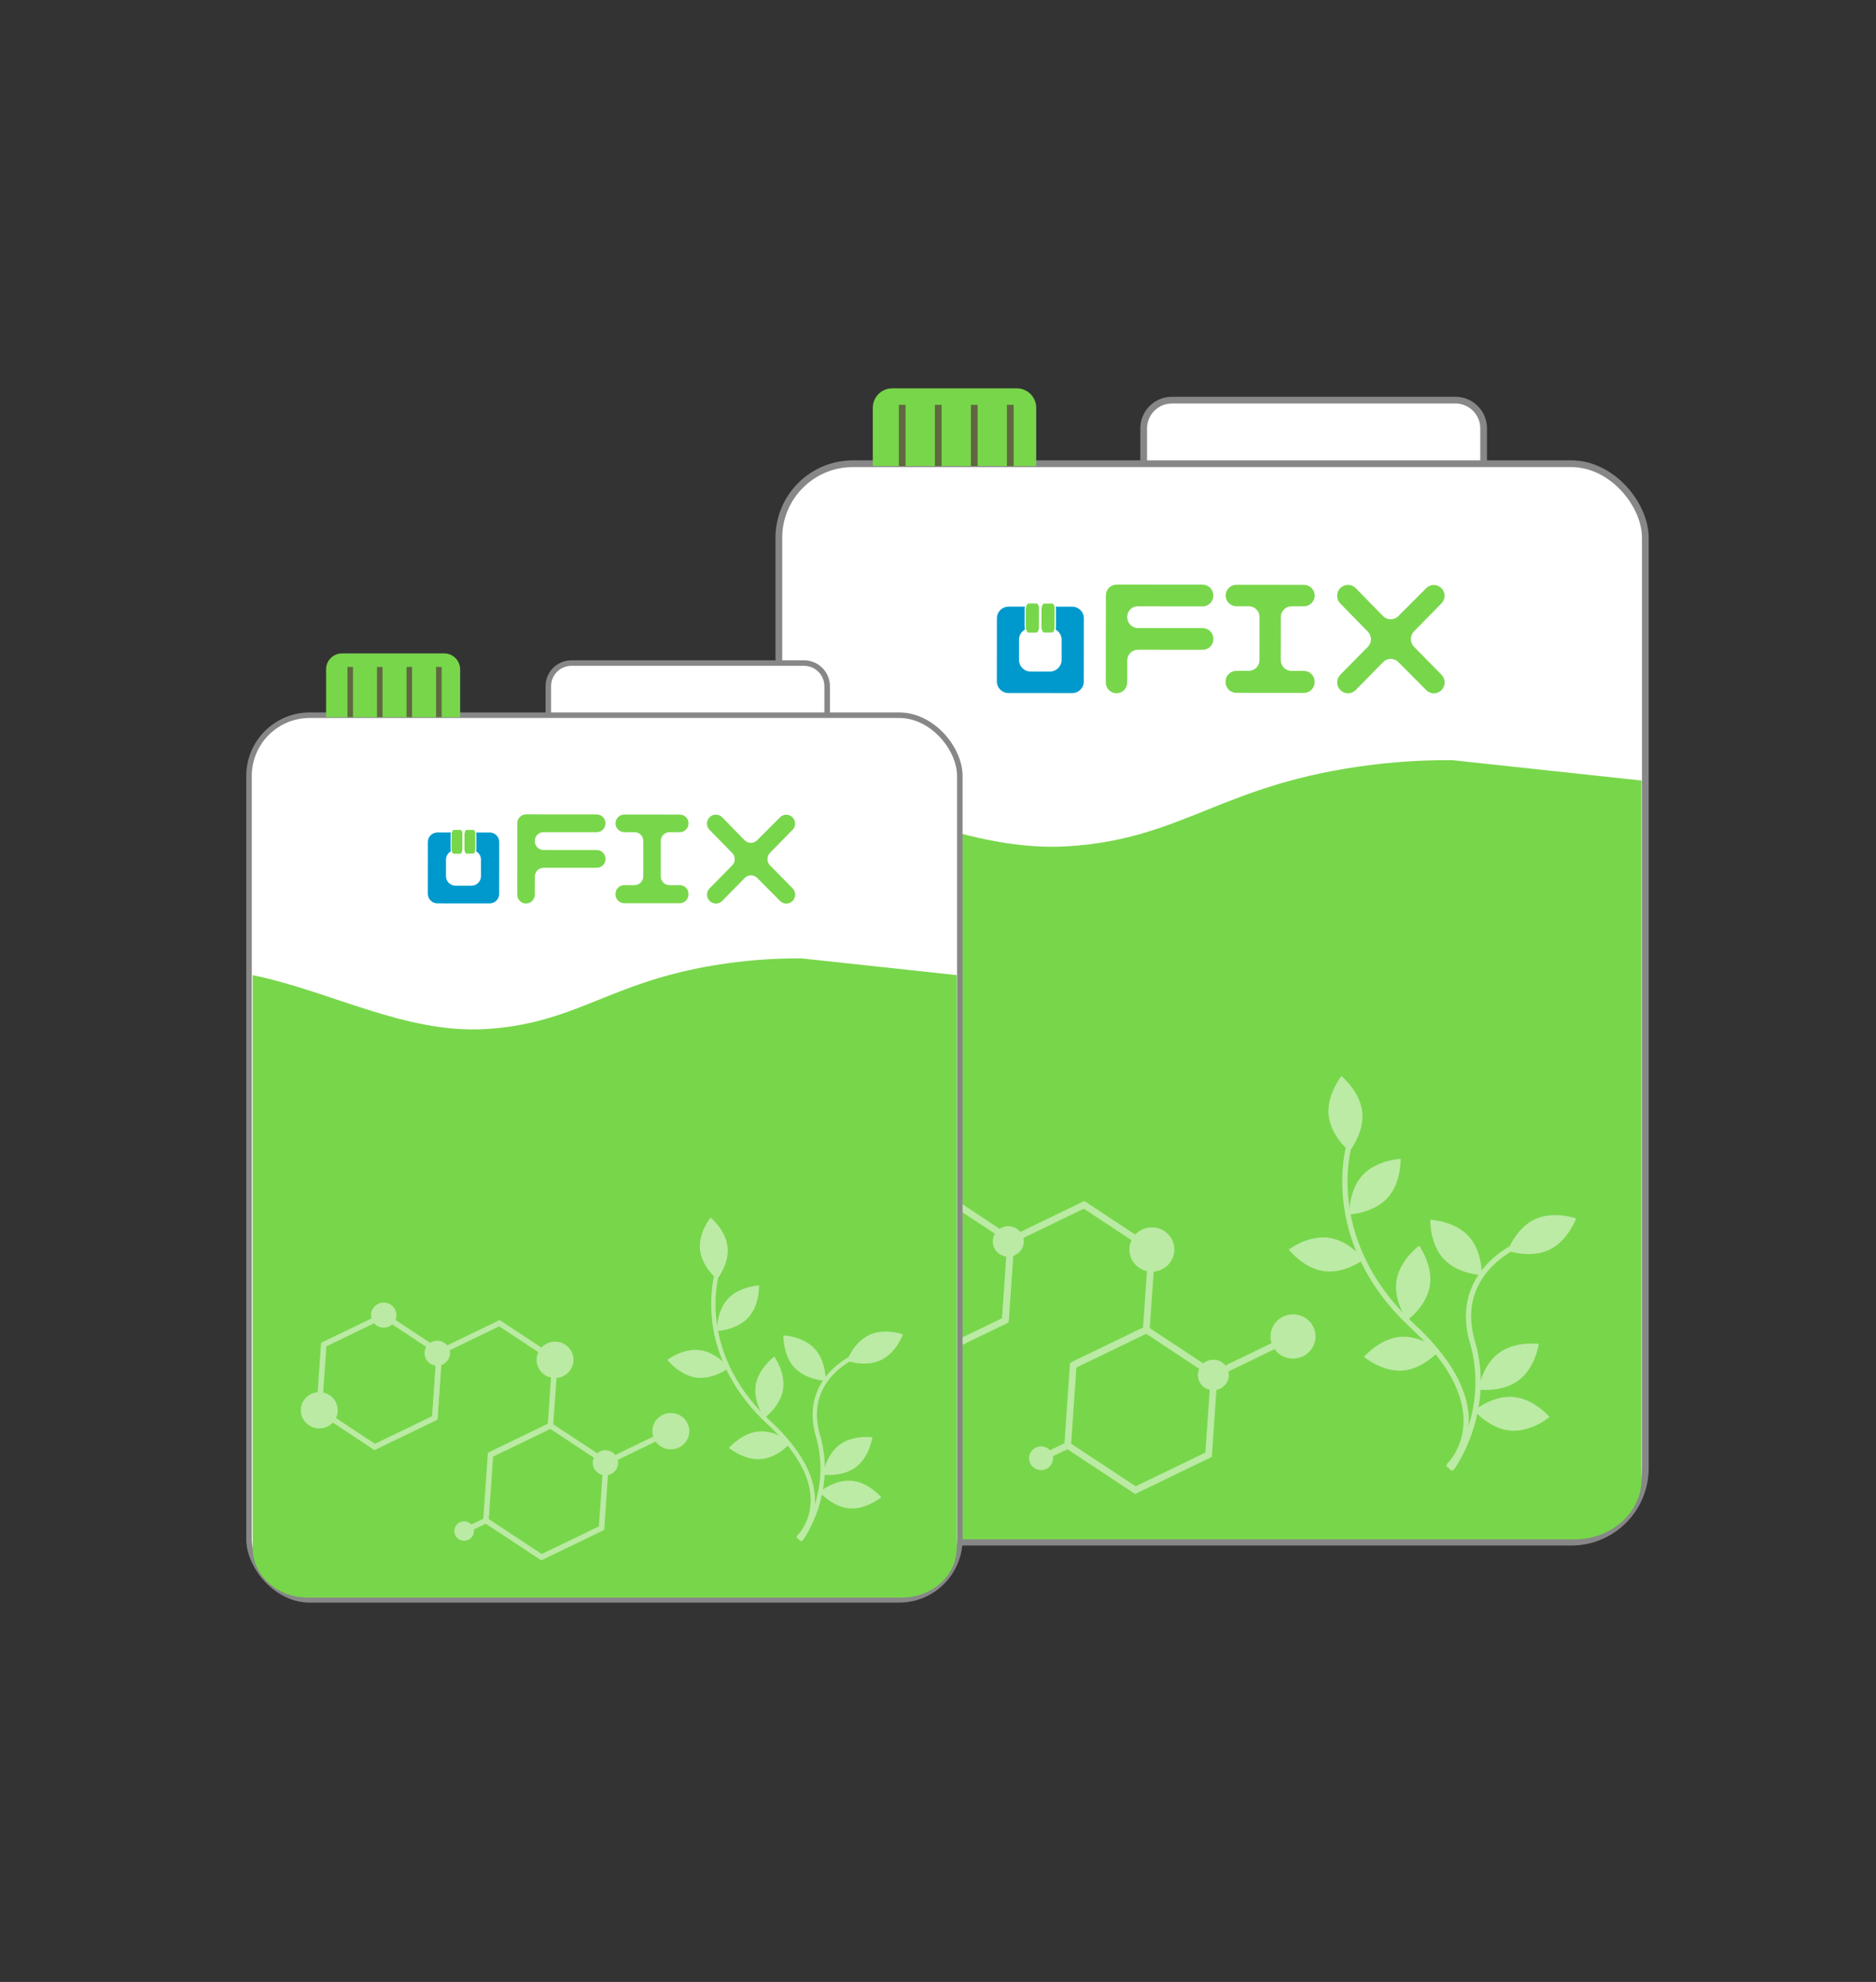 <?xml version="1.0" encoding="UTF-8"?>
<svg xmlns="http://www.w3.org/2000/svg" id="uuid-5dc7a40e-5d7a-4d5e-8cf7-394a06912a35" viewBox="0 0 1029 1087">
  <rect x="0" y="0" width="1029" height="1087" fill="#333333" stroke="none"/>
  <defs>
    <style>.uuid-64f964b7-d994-4344-8195-2087b0d548aa{opacity:.5;}.uuid-64f964b7-d994-4344-8195-2087b0d548aa,.uuid-0f712aff-89e0-49b8-b32b-46107de29fbd,.uuid-54ecc6a8-4985-411d-8532-b16880531483,.uuid-81fa649f-a5b1-4692-b672-8861e1cba927,.uuid-563b73ee-2b24-49c6-9599-b1521a89ea38,.uuid-f97dac73-82d9-4886-b79c-127e668806bf{fill:none;}.uuid-0f712aff-89e0-49b8-b32b-46107de29fbd{opacity:.49;}.uuid-54ecc6a8-4985-411d-8532-b16880531483,.uuid-81fa649f-a5b1-4692-b672-8861e1cba927,.uuid-5e17db6c-76f8-44f0-be06-8b1cc51c2f04,.uuid-563b73ee-2b24-49c6-9599-b1521a89ea38,.uuid-f97dac73-82d9-4886-b79c-127e668806bf,.uuid-a63632f3-1513-4979-baf4-88b6872438ba,.uuid-8295dfba-7921-4680-bab4-4983130a9b94,.uuid-8b3f321d-4e0a-435a-b48d-4f3099aefd00{stroke-miterlimit:10;}.uuid-54ecc6a8-4985-411d-8532-b16880531483,.uuid-81fa649f-a5b1-4692-b672-8861e1cba927,.uuid-a63632f3-1513-4979-baf4-88b6872438ba{stroke-width:3.69px;}.uuid-54ecc6a8-4985-411d-8532-b16880531483,.uuid-f97dac73-82d9-4886-b79c-127e668806bf{stroke:#5f683f;}.uuid-81fa649f-a5b1-4692-b672-8861e1cba927,.uuid-5e17db6c-76f8-44f0-be06-8b1cc51c2f04,.uuid-563b73ee-2b24-49c6-9599-b1521a89ea38,.uuid-8b3f321d-4e0a-435a-b48d-4f3099aefd00{stroke:#fff;}.uuid-5e17db6c-76f8-44f0-be06-8b1cc51c2f04{stroke-width:.92px;}.uuid-5e17db6c-76f8-44f0-be06-8b1cc51c2f04,.uuid-494a7fe1-9fa6-46ea-8dcc-a42a944a5b77,.uuid-a63632f3-1513-4979-baf4-88b6872438ba,.uuid-8295dfba-7921-4680-bab4-4983130a9b94,.uuid-8b3f321d-4e0a-435a-b48d-4f3099aefd00{fill:#fff;}.uuid-563b73ee-2b24-49c6-9599-b1521a89ea38,.uuid-f97dac73-82d9-4886-b79c-127e668806bf,.uuid-8295dfba-7921-4680-bab4-4983130a9b94{stroke-width:3.03px;}.uuid-70179340-ae5c-481b-b1dd-ed00b0fc2824{fill:#0099cd;}.uuid-f5b60ef7-8222-4925-b18e-362c88a0fbac{fill:#78d64b;}.uuid-a63632f3-1513-4979-baf4-88b6872438ba,.uuid-8295dfba-7921-4680-bab4-4983130a9b94{stroke:#878787;}.uuid-8b3f321d-4e0a-435a-b48d-4f3099aefd00{stroke-width:.76px;}</style>
  </defs>
  <path class="uuid-a63632f3-1513-4979-baf4-88b6872438ba" d="m642.81,219.46h155.49c8.54,0,15.48,6.94,15.48,15.48v26.19c0,2.66-2.16,4.83-4.83,4.83h-176.8c-2.66,0-4.83-2.16-4.83-4.83v-26.19c0-8.54,6.94-15.48,15.48-15.48Z"></path>
  <rect class="uuid-a63632f3-1513-4979-baf4-88b6872438ba" x="427.21" y="254.33" width="475.27" height="591.48" rx="40.62" ry="40.62"></rect>
  <path class="uuid-f5b60ef7-8222-4925-b18e-362c88a0fbac" d="m489.39,213h68.33c5.88,0,10.65,4.77,10.65,10.65v31.97h-89.63v-31.97c0-5.88,4.77-10.65,10.65-10.65Z"></path>
  <line class="uuid-54ecc6a8-4985-411d-8532-b16880531483" x1="514.63" y1="222.04" x2="514.63" y2="255.62"></line>
  <line class="uuid-54ecc6a8-4985-411d-8532-b16880531483" x1="494.87" y1="222.04" x2="494.87" y2="255.62"></line>
  <line class="uuid-54ecc6a8-4985-411d-8532-b16880531483" x1="534.39" y1="222.04" x2="534.39" y2="255.62"></line>
  <line class="uuid-54ecc6a8-4985-411d-8532-b16880531483" x1="554.15" y1="222.04" x2="554.15" y2="255.62"></line>
  <path class="uuid-f5b60ef7-8222-4925-b18e-362c88a0fbac" d="m900.41,428.09v383.15c0,18.25-16.49,33.04-36.83,33.04h-397.11c-20.34,0-36.83-14.79-36.83-33.04v-383.15c52.77,10.91,102.45,39.47,156.46,36.03,63.76-4.06,84.14-34.63,167.08-44.73,18.27-2.22,33.47-2.55,43.38-2.48"></path>
  <g class="uuid-0f712aff-89e0-49b8-b32b-46107de29fbd">
    <polygon class="uuid-81fa649f-a5b1-4692-b672-8861e1cba927" points="628.82 729.4 588.65 748.8 585.62 792.74 622.76 817.27 662.93 797.86 665.95 753.93 628.82 729.4"></polygon>
    <polyline class="uuid-81fa649f-a5b1-4692-b672-8861e1cba927" points="588.58 748.68 628.75 729.27 631.78 685.33 594.64 660.81 554.48 680.21 551.45 724.15"></polyline>
    <polygon class="uuid-81fa649f-a5b1-4692-b672-8861e1cba927" points="517.32 655.69 477.15 675.1 474.12 719.03 511.26 743.56 551.43 724.16 554.46 680.22 517.32 655.69"></polygon>
    <line class="uuid-81fa649f-a5b1-4692-b672-8861e1cba927" x1="585.62" y1="792.74" x2="570.97" y2="799.82"></line>
    <line class="uuid-81fa649f-a5b1-4692-b672-8861e1cba927" x1="709.19" y1="733.04" x2="665.95" y2="753.93"></line>
    <ellipse class="uuid-5e17db6c-76f8-44f0-be06-8b1cc51c2f04" cx="709.19" cy="733.04" rx="11.88" ry="11.69" transform="translate(-12.89 12.69) rotate(-1.02)"></ellipse>
    <ellipse class="uuid-5e17db6c-76f8-44f0-be06-8b1cc51c2f04" cx="474.12" cy="719.03" rx="11.88" ry="11.69" transform="translate(-12.69 8.53) rotate(-1.02)"></ellipse>
    <ellipse class="uuid-5e17db6c-76f8-44f0-be06-8b1cc51c2f04" cx="631.78" cy="685.33" rx="11.88" ry="11.69" transform="translate(-12.07 11.32) rotate(-1.02)"></ellipse>
    <ellipse class="uuid-5e17db6c-76f8-44f0-be06-8b1cc51c2f04" cx="665.48" cy="754.16" rx="8.04" ry="7.91" transform="translate(-13.27 11.92) rotate(-1.02)"></ellipse>
    <ellipse class="uuid-5e17db6c-76f8-44f0-be06-8b1cc51c2f04" cx="571.02" cy="799.79" rx="6.13" ry="6.04" transform="translate(-14.13 10.28) rotate(-1.02)"></ellipse>
    <ellipse class="uuid-5e17db6c-76f8-44f0-be06-8b1cc51c2f04" cx="553.01" cy="680.92" rx="8.04" ry="7.91" transform="translate(-11.99 9.91) rotate(-1.02)"></ellipse>
    <ellipse class="uuid-5e17db6c-76f8-44f0-be06-8b1cc51c2f04" cx="517.22" cy="655.44" rx="8.04" ry="7.91" transform="translate(-11.54 9.27) rotate(-1.02)"></ellipse>
  </g>
  <g class="uuid-64f964b7-d994-4344-8195-2087b0d548aa">
    <path class="uuid-494a7fe1-9fa6-46ea-8dcc-a42a944a5b77" d="m794.45,805.04c-.22-.07-.43-.2-.61-.39-.55-.58-.52-1.5.07-2.05h0c.09-.08,8.92-8.57,8.86-23.47-.06-15.97-9.85-33.11-29.08-50.94-26.82-24.86-34.83-51.29-36.83-69.08-2.17-19.32,1.98-32.58,2.15-33.14.24-.76,1.06-1.18,1.82-.94,0,0,0,0,.01,0,.75.25,1.17,1.06.93,1.82-.04.13-4.15,13.33-2.02,32.07,1.96,17.27,9.79,42.94,35.9,67.14,19.88,18.43,29.98,36.3,30.01,53.14.03,16.17-9.38,25.15-9.78,25.52-.4.37-.96.48-1.44.32Z"></path>
    <path class="uuid-494a7fe1-9fa6-46ea-8dcc-a42a944a5b77" d="m735.77,590.19s10.2,8.25,11.43,19.65c1.23,11.4-6.99,21.63-6.99,21.63,0,0-10.2-8.25-11.43-19.65-1.23-11.4,6.99-21.63,6.99-21.63Z"></path>
    <path class="uuid-494a7fe1-9fa6-46ea-8dcc-a42a944a5b77" d="m768.26,635.57s.5,13.11-7.28,21.53c-7.78,8.42-20.89,8.97-20.89,8.97,0,0-.5-13.11,7.28-21.53,7.78-8.42,20.89-8.97,20.89-8.97Z"></path>
    <path class="uuid-494a7fe1-9fa6-46ea-8dcc-a42a944a5b77" d="m748.08,690.74s-10.43,7.96-21.79,6.46c-11.37-1.5-19.36-11.9-19.36-11.9,0,0,10.43-7.96,21.79-6.46,11.37,1.5,19.36,11.9,19.36,11.9Z"></path>
    <path class="uuid-494a7fe1-9fa6-46ea-8dcc-a42a944a5b77" d="m771.86,724.18s-7.67-10.64-5.86-21.96c1.82-11.32,12.43-19.03,12.43-19.03,0,0,7.67,10.64,5.86,21.96-1.82,11.32-12.43,19.03-12.43,19.03Z"></path>
    <path class="uuid-494a7fe1-9fa6-46ea-8dcc-a42a944a5b77" d="m748.13,744.2s8.48-10.02,19.9-10.99c11.42-.97,21.47,7.47,21.47,7.47,0,0-8.48,10.02-19.9,10.99-11.42.97-21.47-7.47-21.47-7.47Z"></path>
    <path class="uuid-494a7fe1-9fa6-46ea-8dcc-a42a944a5b77" d="m795.94,806.42c-.14-.05-.28-.11-.4-.21-.65-.47-.79-1.38-.32-2.02.22-.3,21.88-30.67,11.04-67.68-5.96-20.36,1.34-34.23,8.52-42.29,7.73-8.67,16.74-12.5,17.12-12.66.74-.31,1.59.04,1.9.78s-.04,1.59-.78,1.9c-.09.04-8.86,3.77-16.14,11.99-9.67,10.9-12.31,24.18-7.83,39.46,5.88,20.08,2.46,38.09-1.45,49.66-4.23,12.53-9.79,20.23-10.02,20.55-.38.52-1.04.71-1.62.52Z"></path>
    <path class="uuid-494a7fe1-9fa6-46ea-8dcc-a42a944a5b77" d="m864.51,668.26s-4.45,12.34-14.81,17.24c-10.37,4.9-22.72.49-22.72.49,0,0,4.45-12.34,14.81-17.24,10.37-4.9,22.72-.49,22.72-.49Z"></path>
    <path class="uuid-494a7fe1-9fa6-46ea-8dcc-a42a944a5b77" d="m849.95,777.16s-10.04,8.44-21.47,7.47c-11.42-.97-19.9-10.99-19.9-10.99,0,0,10.04-8.44,21.47-7.47,11.42.97,19.9,10.99,19.9,10.99Z"></path>
    <path class="uuid-494a7fe1-9fa6-46ea-8dcc-a42a944a5b77" d="m812.78,699.39s-13.11-.51-20.91-8.9c-7.8-8.4-7.34-21.51-7.34-21.51,0,0,13.11.51,20.91,8.9,7.8,8.4,7.34,21.51,7.34,21.51Z"></path>
    <path class="uuid-494a7fe1-9fa6-46ea-8dcc-a42a944a5b77" d="m810.93,762.14s1.82-12.99,10.96-19.91c9.14-6.92,22.14-5.15,22.14-5.15,0,0-1.82,12.99-10.96,19.91-9.14,6.92-22.14,5.15-22.14,5.15Z"></path>
  </g>
  <rect class="uuid-494a7fe1-9fa6-46ea-8dcc-a42a944a5b77" x="609.18" y="151.94" width="109.58" height="399.78" rx="23.37" ry="23.37" transform="translate(1016.29 -311.88) rotate(90.04)"></rect>
  <path class="uuid-f5b60ef7-8222-4925-b18e-362c88a0fbac" d="m618.32,338.26v.32c0,3.22,2.59,5.88,5.87,5.88l35.5.03c3.22,0,5.87,2.59,5.87,5.88v.13c0,3.22-2.59,5.87-5.88,5.87l-35.5-.03c-3.22,0-5.88,2.59-5.88,5.87v12.13c-.01,3.22-2.6,5.87-5.89,5.87h0c-3.22,0-5.87-2.59-5.87-5.88l.04-47.82c0-3.22,2.59-5.87,5.88-5.87l47.19.03c3.22,0,5.87,2.59,5.87,5.88v.13c0,3.22-2.59,5.87-5.88,5.87l-35.5-.03c-3.22-.07-5.81,2.52-5.82,5.74Z"></path>
  <path class="uuid-f5b60ef7-8222-4925-b18e-362c88a0fbac" d="m702.53,338.39l-.02,23.69c0,3.28,2.65,5.88,5.87,5.88h6.82c3.28,0,5.87,2.66,5.87,5.88v.32c0,3.28-2.66,5.87-5.88,5.87l-37.08-.03c-3.28,0-5.87-2.66-5.87-5.88v-.32c0-3.28,2.66-5.87,5.88-5.87h6.82c3.28,0,5.88-2.64,5.88-5.87l.02-23.69c0-3.28-2.65-5.88-5.87-5.88h-6.82c-3.28,0-5.87-2.66-5.87-5.88h0c0-3.28,2.66-5.87,5.88-5.87l37.08.03c3.28,0,5.87,2.66,5.87,5.88h0c0,3.28-2.66,5.87-5.88,5.87h-6.82c-3.22,0-5.88,2.64-5.88,5.87Z"></path>
  <path class="uuid-f5b60ef7-8222-4925-b18e-362c88a0fbac" d="m775.6,354.74l15.09,15.36c1.07,1.14,1.7,2.59,1.7,4.17v.06c0,3.28-2.66,5.94-5.94,5.93h0c-1.58,0-3.09-.63-4.17-1.77l-15.28-15.36c-2.34-2.34-6.13-2.34-8.4.06l-14.98,15.28c-1.14,1.14-2.65,1.77-4.23,1.77h0c-3.28,0-5.94-2.66-5.93-5.94v-.06c0-1.58.63-3.03,1.71-4.17l15.11-15.34c2.28-2.27,2.28-6,0-8.28l-15.15-15.49c-1.07-1.07-1.7-2.59-1.7-4.11v-.13c0-3.28,2.66-5.94,5.94-5.93h0c1.58,0,3.09.63,4.23,1.77l14.96,15.3c2.27,2.34,6.06,2.4,8.4.07l15.3-15.34c1.14-1.14,2.59-1.77,4.17-1.77h0c3.28,0,5.94,2.66,5.93,5.94v.06c0,1.52-.63,3.03-1.71,4.1l-15.17,15.47c-2.15,2.34-2.15,6.06.12,8.34Z"></path>
  <path class="uuid-70179340-ae5c-481b-b1dd-ed00b0fc2824" d="m588.19,332.74h-9.1c.06.44.13.94.13,1.45v9.48c0,.57-.07,1.14-.2,1.64,1.96,1.08,3.28,3.16,3.28,5.56v11.12c-.01,3.47-2.86,6.31-6.33,6.31h-10.74c-3.47-.01-6.31-2.86-6.31-6.33v-11.12c.01-2.4,1.34-4.48,3.3-5.56-.13-.51-.19-1.07-.19-1.64v-9.48c0-.51.07-1.01.13-1.45h-9.03c-3.47,0-6.32,2.83-6.32,6.31l-.03,34.74c0,3.47,2.84,6.32,6.31,6.32l35.06.03c3.47,0,6.32-2.84,6.32-6.31l.03-34.74c0-3.47-2.84-6.32-6.31-6.32Z"></path>
  <path class="uuid-f5b60ef7-8222-4925-b18e-362c88a0fbac" d="m569.81,332.73c-.13-.57-.32-1.07-.63-1.39-.13-.13-.32-.32-.57-.32h-4.55c-.06,0-.13,0-.19.06-.38.13-.76.76-1.01,1.7-.13.44-.19.88-.19,1.45v9.48c0,.51.06.95.12,1.39.19.95.63,1.58,1.01,1.77.06,0,.13.06.19.06h4.55c.25,0,.44-.19.57-.31.32-.44.57-1.07.7-1.89.06-.32.06-.63.06-.88v-9.48c.13-.69.07-1.2-.05-1.64Z"></path>
  <path class="uuid-f5b60ef7-8222-4925-b18e-362c88a0fbac" d="m578.4,332.74c-.13-.57-.32-1.07-.63-1.39-.13-.13-.32-.32-.57-.32h-4.55c-.06,0-.13,0-.19.06-.38.13-.76.76-1.01,1.7-.13.44-.19.88-.19,1.45v9.48c0,.32,0,.63.06.88.19,1.2.63,2.02,1.07,2.21.06,0,.13.06.19.06h4.55c.25,0,.44-.19.57-.31.25-.32.51-.82.63-1.45.06-.44.13-.88.13-1.39v-9.48c.07-.57,0-1.07-.06-1.52Z"></path>
  <path class="uuid-8295dfba-7921-4680-bab4-4983130a9b94" d="m313.45,363.66h127.55c7.01,0,12.7,5.69,12.7,12.7v21.48c0,2.19-1.77,3.96-3.96,3.96h-145.03c-2.19,0-3.96-1.77-3.96-3.96v-21.48c0-7.01,5.69-12.7,12.7-12.7Z"></path>
  <rect class="uuid-8295dfba-7921-4680-bab4-4983130a9b94" x="136.59" y="392.26" width="389.87" height="485.19" rx="33.32" ry="33.32"></rect>
  <path class="uuid-f5b60ef7-8222-4925-b18e-362c88a0fbac" d="m187.6,358.36h56.05c4.82,0,8.74,3.92,8.74,8.74v26.22h-73.53v-26.22c0-4.82,3.92-8.74,8.74-8.74Z"></path>
  <line class="uuid-f97dac73-82d9-4886-b79c-127e668806bf" x1="208.3" y1="365.78" x2="208.3" y2="393.32"></line>
  <line class="uuid-f97dac73-82d9-4886-b79c-127e668806bf" x1="192.1" y1="365.78" x2="192.1" y2="393.32"></line>
  <line class="uuid-f97dac73-82d9-4886-b79c-127e668806bf" x1="224.51" y1="365.78" x2="224.51" y2="393.32"></line>
  <line class="uuid-f97dac73-82d9-4886-b79c-127e668806bf" x1="240.72" y1="365.78" x2="240.72" y2="393.32"></line>
  <path class="uuid-f5b60ef7-8222-4925-b18e-362c88a0fbac" d="m524.76,534.81v314.3c0,14.97-13.53,27.11-30.21,27.11H168.8c-16.68,0-30.21-12.14-30.21-27.11v-314.3c43.29,8.95,84.04,32.37,128.35,29.55,52.3-3.33,69.02-28.41,137.05-36.69,14.99-1.82,27.46-2.09,35.59-2.04"></path>
  <g class="uuid-0f712aff-89e0-49b8-b32b-46107de29fbd">
    <polygon class="uuid-563b73ee-2b24-49c6-9599-b1521a89ea38" points="301.97 781.97 269.02 797.89 266.54 833.93 297 854.05 329.95 838.13 332.44 802.09 301.97 781.97"></polygon>
    <polyline class="uuid-563b73ee-2b24-49c6-9599-b1521a89ea38" points="268.97 797.78 301.92 781.86 304.41 745.82 273.94 725.7 240.99 741.62 238.51 777.66"></polyline>
    <polygon class="uuid-563b73ee-2b24-49c6-9599-b1521a89ea38" points="210.51 721.51 177.56 737.43 175.08 773.47 205.54 793.59 238.49 777.67 240.98 741.63 210.51 721.51"></polygon>
    <line class="uuid-563b73ee-2b24-49c6-9599-b1521a89ea38" x1="266.54" y1="833.93" x2="254.52" y2="839.73"></line>
    <line class="uuid-563b73ee-2b24-49c6-9599-b1521a89ea38" x1="367.9" y1="784.95" x2="332.44" y2="802.09"></line>
    <ellipse class="uuid-8b3f321d-4e0a-435a-b48d-4f3099aefd00" cx="367.9" cy="784.95" rx="9.75" ry="9.59" transform="translate(-13.86 6.65) rotate(-1.02)"></ellipse>
    <ellipse class="uuid-8b3f321d-4e0a-435a-b48d-4f3099aefd00" cx="175.08" cy="773.47" rx="9.75" ry="9.59" transform="translate(-13.7 3.23) rotate(-1.02)"></ellipse>
    <ellipse class="uuid-8b3f321d-4e0a-435a-b48d-4f3099aefd00" cx="304.41" cy="745.82" rx="9.75" ry="9.59" transform="translate(-13.19 5.52) rotate(-1.02)"></ellipse>
    <ellipse class="uuid-8b3f321d-4e0a-435a-b48d-4f3099aefd00" cx="332.04" cy="802.28" rx="6.59" ry="6.49" transform="translate(-14.17 6.01) rotate(-1.02)"></ellipse>
    <ellipse class="uuid-8b3f321d-4e0a-435a-b48d-4f3099aefd00" cx="254.57" cy="839.71" rx="5.03" ry="4.95" transform="translate(-14.89 4.66) rotate(-1.02)"></ellipse>
    <ellipse class="uuid-8b3f321d-4e0a-435a-b48d-4f3099aefd00" cx="239.79" cy="742.2" rx="6.59" ry="6.49" transform="translate(-13.12 4.37) rotate(-1.02)"></ellipse>
    <ellipse class="uuid-8b3f321d-4e0a-435a-b48d-4f3099aefd00" cx="210.43" cy="721.3" rx="6.59" ry="6.49" transform="translate(-12.76 3.84) rotate(-1.02)"></ellipse>
  </g>
  <g class="uuid-64f964b7-d994-4344-8195-2087b0d548aa">
    <path class="uuid-494a7fe1-9fa6-46ea-8dcc-a42a944a5b77" d="m437.84,844.01c-.18-.06-.36-.17-.5-.32-.45-.48-.42-1.23.06-1.68h0c.07-.07,7.32-7.03,7.27-19.26-.05-13.1-8.08-27.16-23.86-41.79-22-20.39-28.57-42.07-30.21-56.67-1.78-15.85,1.62-26.73,1.77-27.18.2-.63.87-.97,1.49-.77,0,0,0,0,.01,0,.62.2.96.87.76,1.49-.03.11-3.4,10.93-1.66,26.31,1.61,14.17,8.03,35.22,29.45,55.08,16.31,15.12,24.59,29.78,24.62,43.59.03,13.27-7.69,20.63-8.02,20.94-.33.31-.79.39-1.18.26Z"></path>
    <path class="uuid-494a7fe1-9fa6-46ea-8dcc-a42a944a5b77" d="m389.71,667.78s8.37,6.77,9.37,16.12c1.01,9.35-5.73,17.74-5.73,17.74,0,0-8.37-6.77-9.37-16.12-1.01-9.35,5.73-17.74,5.73-17.74Z"></path>
    <path class="uuid-494a7fe1-9fa6-46ea-8dcc-a42a944a5b77" d="m416.36,705s.41,10.75-5.97,17.66c-6.38,6.91-17.13,7.36-17.13,7.36,0,0-.41-10.75,5.97-17.66,6.38-6.91,17.13-7.36,17.13-7.36Z"></path>
    <path class="uuid-494a7fe1-9fa6-46ea-8dcc-a42a944a5b77" d="m399.81,750.25s-8.55,6.53-17.88,5.3c-9.32-1.23-15.89-9.76-15.89-9.76,0,0,8.55-6.53,17.88-5.3,9.32,1.23,15.89,9.76,15.89,9.76Z"></path>
    <path class="uuid-494a7fe1-9fa6-46ea-8dcc-a42a944a5b77" d="m419.31,777.69s-6.29-8.73-4.8-18.02c1.49-9.29,10.2-15.61,10.2-15.61,0,0,6.29,8.73,4.8,18.02-1.49,9.29-10.2,15.61-10.2,15.61Z"></path>
    <path class="uuid-494a7fe1-9fa6-46ea-8dcc-a42a944a5b77" d="m399.85,794.11s6.95-8.22,16.32-9.01c9.37-.8,17.61,6.13,17.61,6.13,0,0-6.95,8.22-16.32,9.01-9.37.8-17.61-6.13-17.61-6.13Z"></path>
    <path class="uuid-494a7fe1-9fa6-46ea-8dcc-a42a944a5b77" d="m439.07,845.15c-.11-.04-.23-.09-.33-.17-.53-.39-.65-1.13-.26-1.66.18-.25,17.95-25.16,9.05-55.52-4.89-16.7,1.1-28.08,6.99-34.69,6.34-7.12,13.73-10.25,14.04-10.38.61-.25,1.3.03,1.56.64.25.61-.03,1.3-.64,1.56-.07.03-7.26,3.09-13.24,9.83-7.93,8.95-10.09,19.84-6.42,32.37,4.83,16.47,2.02,31.25-1.19,40.74-3.47,10.28-8.03,16.59-8.22,16.86-.31.43-.85.59-1.33.43Z"></path>
    <path class="uuid-494a7fe1-9fa6-46ea-8dcc-a42a944a5b77" d="m495.32,731.81s-3.65,10.12-12.15,14.14c-8.5,4.02-18.64.4-18.64.4,0,0,3.65-10.12,12.15-14.14,8.5-4.02,18.64-.4,18.64-.4Z"></path>
    <path class="uuid-494a7fe1-9fa6-46ea-8dcc-a42a944a5b77" d="m483.38,821.14s-8.24,6.92-17.61,6.13c-9.37-.8-16.32-9.01-16.32-9.01,0,0,8.24-6.92,17.61-6.13s16.32,9.01,16.32,9.01Z"></path>
    <path class="uuid-494a7fe1-9fa6-46ea-8dcc-a42a944a5b77" d="m452.88,757.35s-10.75-.41-17.15-7.3c-6.4-6.89-6.02-17.65-6.02-17.65,0,0,10.75.41,17.15,7.3,6.4,6.89,6.02,17.65,6.02,17.65Z"></path>
    <path class="uuid-494a7fe1-9fa6-46ea-8dcc-a42a944a5b77" d="m451.37,808.83s1.49-10.66,8.99-16.34c7.5-5.68,18.16-4.22,18.16-4.22,0,0-1.49,10.66-8.99,16.34-7.5,5.68-18.16,4.22-18.16,4.22Z"></path>
  </g>
  <rect class="uuid-494a7fe1-9fa6-46ea-8dcc-a42a944a5b77" x="285.87" y="308.27" width="89.89" height="327.95" rx="19.17" ry="19.17" transform="translate(803.3 141.78) rotate(90.04)"></rect>
  <path class="uuid-f5b60ef7-8222-4925-b18e-362c88a0fbac" d="m293.36,461.11v.26c0,2.64,2.12,4.82,4.82,4.82l29.12.02c2.64,0,4.82,2.13,4.82,4.82v.1c0,2.64-2.13,4.82-4.82,4.82l-29.12-.02c-2.64,0-4.82,2.12-4.82,4.82v9.95c0,2.64-2.14,4.82-4.83,4.82h0c-2.64,0-4.82-2.13-4.82-4.82l.03-39.23c0-2.64,2.13-4.82,4.82-4.82l38.71.03c2.64,0,4.82,2.13,4.82,4.82v.1c0,2.64-2.13,4.82-4.82,4.82l-29.12-.02c-2.64-.05-4.77,2.07-4.77,4.71Z"></path>
  <path class="uuid-f5b60ef7-8222-4925-b18e-362c88a0fbac" d="m362.44,461.22v19.43c-.02,2.69,2.16,4.82,4.8,4.82h5.6c2.69,0,4.82,2.18,4.82,4.83v.26c0,2.69-2.18,4.82-4.82,4.82l-30.42-.02c-2.69,0-4.82-2.18-4.82-4.82v-.26c0-2.69,2.18-4.82,4.82-4.82h5.6c2.69,0,4.82-2.17,4.82-4.81v-19.43c.02-2.69-2.16-4.82-4.8-4.82h-5.6c-2.69,0-4.82-2.18-4.82-4.83h0c0-2.69,2.18-4.82,4.82-4.82l30.42.02c2.69,0,4.82,2.18,4.82,4.82h0c0,2.69-2.18,4.82-4.82,4.82h-5.6c-2.64,0-4.82,2.17-4.82,4.81Z"></path>
  <path class="uuid-f5b60ef7-8222-4925-b18e-362c88a0fbac" d="m422.38,474.63l12.38,12.6c.88.93,1.4,2.13,1.4,3.42v.05c0,2.69-2.18,4.87-4.87,4.87h0c-1.3,0-2.54-.52-3.42-1.45l-12.53-12.6c-1.92-1.92-5.02-1.92-6.89.05l-12.29,12.53c-.93.93-2.18,1.45-3.47,1.45h0c-2.69,0-4.87-2.18-4.87-4.87v-.05c0-1.3.52-2.49,1.4-3.42l12.39-12.58c1.87-1.86,1.87-4.92,0-6.79l-12.43-12.7c-.88-.88-1.4-2.13-1.4-3.37v-.1c0-2.69,2.18-4.87,4.87-4.87h0c1.3,0,2.54.52,3.47,1.45l12.27,12.55c1.86,1.92,4.97,1.97,6.89.06l12.55-12.58c.93-.93,2.13-1.45,3.42-1.45h0c2.69,0,4.87,2.18,4.87,4.87v.05c0,1.24-.52,2.49-1.4,3.37l-12.45,12.69c-1.76,1.92-1.77,4.97.1,6.84Z"></path>
  <path class="uuid-70179340-ae5c-481b-b1dd-ed00b0fc2824" d="m268.65,456.59h-7.46c.05.36.1.77.1,1.19v7.77c0,.47-.06.93-.16,1.35,1.61.88,2.69,2.59,2.69,4.56v9.12c0,2.85-2.34,5.18-5.19,5.18h-8.81c-2.85,0-5.18-2.34-5.18-5.19v-9.12c0-1.97,1.1-3.68,2.7-4.56-.1-.41-.15-.88-.15-1.35v-7.77c0-.41.06-.83.11-1.19h-7.41c-2.85,0-5.18,2.32-5.19,5.17l-.02,28.5c0,2.85,2.33,5.18,5.18,5.19l28.76.02c2.85,0,5.18-2.33,5.19-5.18l.02-28.5c0-2.85-2.33-5.18-5.18-5.19Z"></path>
  <path class="uuid-f5b60ef7-8222-4925-b18e-362c88a0fbac" d="m253.57,456.58c-.1-.47-.26-.88-.52-1.14-.1-.1-.26-.26-.47-.26h-3.73c-.05,0-.1,0-.16.05-.31.1-.62.62-.83,1.4-.1.36-.16.73-.16,1.19v7.77c0,.41.05.78.1,1.14.15.78.52,1.3.83,1.45.05,0,.1.05.16.05h3.73c.21,0,.36-.15.47-.26.26-.36.47-.88.57-1.55.05-.26.05-.52.05-.73v-7.77c.11-.57.06-.98-.05-1.35Z"></path>
  <path class="uuid-f5b60ef7-8222-4925-b18e-362c88a0fbac" d="m260.62,456.58c-.1-.47-.26-.88-.52-1.14-.1-.1-.26-.26-.47-.26h-3.73c-.05,0-.1,0-.16.05-.31.1-.62.62-.83,1.4-.1.36-.16.73-.16,1.19v7.77c0,.26,0,.52.05.73.15.98.52,1.66.88,1.81.05,0,.1.05.16.05h3.73c.21,0,.36-.15.47-.26.21-.26.42-.67.52-1.19.05-.36.1-.73.1-1.14v-7.77c.06-.47,0-.88-.05-1.24Z"></path>
</svg>
